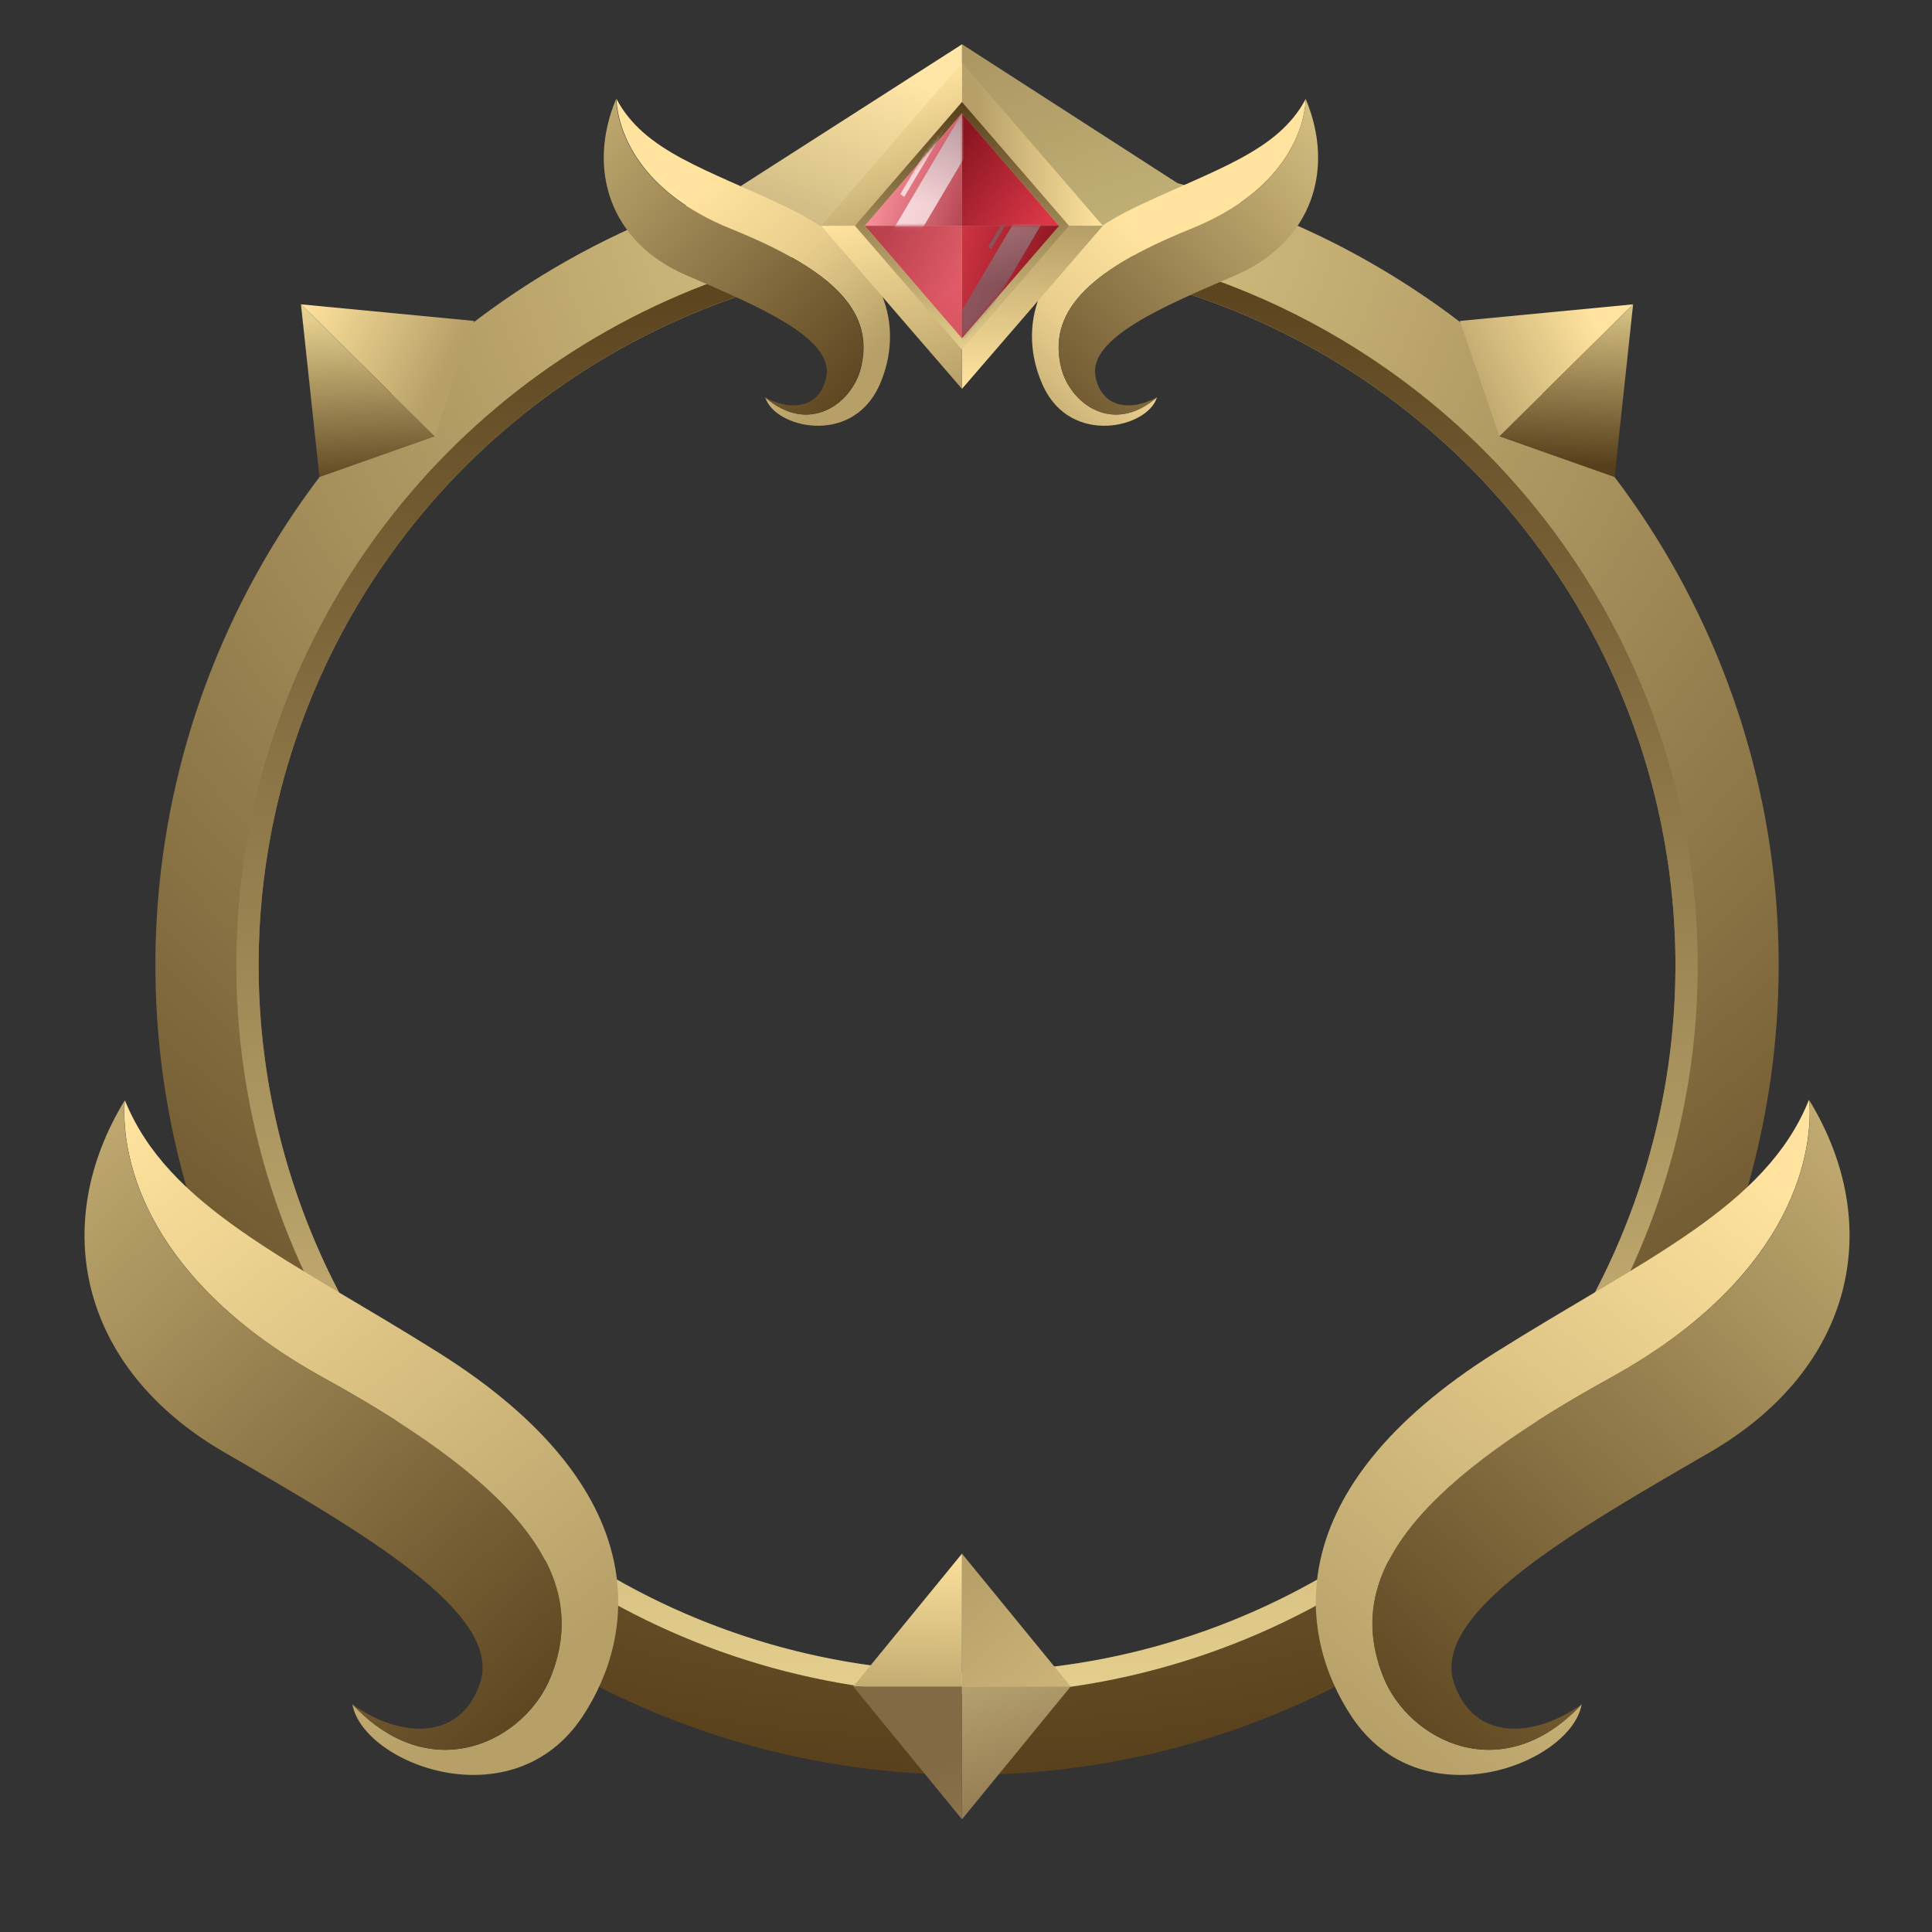 <svg width="480" height="480" viewBox="0 0 480 480" fill="none" xmlns="http://www.w3.org/2000/svg">
<rect x="0" y="0" width="480" height="480" fill="#333333" stroke="none"/>
<path d="M240.257 38.645C200.374 38.645 161.386 50.442 128.224 72.546C95.062 94.65 69.216 126.067 53.953 162.825C38.691 199.582 34.697 240.029 42.478 279.05C50.259 318.072 69.465 353.915 97.666 382.048C125.868 410.181 161.799 429.34 200.916 437.102C240.033 444.863 280.579 440.88 317.426 425.654C354.274 410.429 385.768 384.646 407.926 351.565C430.084 318.484 441.911 279.592 441.911 239.806C441.911 186.454 420.665 135.288 382.848 97.563C345.03 59.838 293.739 38.645 240.257 38.645ZM240.257 415.384C205.446 415.384 171.416 405.087 142.472 385.794C113.527 366.501 90.968 339.08 77.646 306.997C64.325 274.914 60.839 239.611 67.63 205.552C74.422 171.493 91.185 140.208 115.8 115.653C140.415 91.098 171.777 74.376 205.919 67.601C240.062 60.826 275.451 64.303 307.612 77.592C339.774 90.881 367.262 113.386 386.603 142.259C405.943 171.133 416.265 205.08 416.265 239.806C416.265 286.372 397.722 331.031 364.714 363.959C331.706 396.886 286.937 415.384 240.257 415.384Z" fill="url(#paint0_radial_1393_54529)"/>
<path d="M240.257 64.228C275.068 64.228 309.098 74.525 338.042 93.818C366.987 113.111 389.546 140.532 402.868 172.615C416.189 204.698 419.675 240.001 412.884 274.06C406.092 308.119 389.329 339.404 364.714 363.959C340.099 388.514 308.737 405.236 274.595 412.011C240.452 418.786 205.063 415.309 172.902 402.02C140.74 388.73 113.252 366.226 93.912 337.352C74.571 308.479 64.249 274.532 64.249 239.806C64.249 193.24 82.792 148.581 115.8 115.653C148.808 82.726 193.577 64.228 240.257 64.228ZM240.257 58.702C204.35 58.702 169.25 69.324 139.395 89.224C109.54 109.124 86.27 137.408 72.529 170.501C58.788 203.593 55.193 240.007 62.198 275.138C69.203 310.268 86.494 342.538 111.884 367.866C137.274 393.194 169.622 410.442 204.839 417.43C240.056 424.418 276.559 420.832 309.732 407.124C342.906 393.417 371.259 370.204 391.208 340.422C411.157 310.64 421.804 275.625 421.804 239.806C421.751 191.791 402.606 145.757 368.571 111.805C334.536 77.853 288.39 58.756 240.257 58.702Z" fill="url(#paint1_linear_1393_54529)"/>
<path d="M108.006 108.413L117.81 79.736L74.773 75.61L108.006 108.413Z" fill="url(#paint2_linear_1393_54529)"/>
<path d="M108.006 108.413L79.37 118.524L74.773 75.61L108.006 108.413Z" fill="url(#paint3_linear_1393_54529)"/>
<path d="M372.508 108.413L362.704 79.736L405.741 75.61L372.508 108.413Z" fill="url(#paint4_linear_1393_54529)"/>
<path d="M372.508 108.413L401.144 118.524L405.742 75.61L372.508 108.413Z" fill="url(#paint5_linear_1393_54529)"/>
<path d="M144.784 426.38C127.411 452.718 90.152 438.223 87.549 423.415C107.415 444.632 130.476 432.274 136.753 416.821C146.631 392.657 130.992 370.168 80.533 342.376C37.034 318.432 29.926 288.743 30.997 273.437C30.993 273.382 30.993 273.327 30.997 273.271C41.705 299.959 71.763 312.686 108.874 336.003C163.414 370.261 157.967 406.415 144.784 426.38Z" fill="url(#paint6_linear_1393_54529)"/>
<path d="M136.716 416.821C130.439 432.274 107.378 444.632 87.512 423.415C99.661 432.016 114.394 432.513 119.25 418.202C125.214 400.742 89.321 380.298 55.737 360.83C19.42 339.76 12.33 304.011 30.96 273.437C29.889 288.742 36.997 318.414 80.496 342.376C130.956 370.168 146.594 392.675 136.716 416.821Z" fill="url(#paint7_linear_1393_54529)"/>
<path d="M335.729 426.38C353.103 452.718 390.362 438.223 392.965 423.415C373.099 444.632 350.038 432.274 343.761 416.821C333.883 392.657 349.521 370.168 399.981 342.376C443.48 318.432 450.588 288.743 449.517 273.437C449.49 273.38 449.46 273.325 449.425 273.271C438.716 299.959 408.659 312.686 371.548 336.003C317.1 370.261 322.547 406.415 335.729 426.38Z" fill="url(#paint8_linear_1393_54529)"/>
<path d="M343.798 416.821C350.075 432.274 373.136 444.632 393.002 423.415C380.853 432.016 366.12 432.513 361.264 418.202C355.3 400.742 391.192 380.298 424.777 360.83C461.094 339.76 468.183 304.011 449.554 273.437C450.625 288.742 443.517 318.414 400.018 342.376C349.558 370.168 333.92 392.675 343.798 416.821Z" fill="url(#paint9_linear_1393_54529)"/>
<path d="M266 419.009H239V386L266 419.009Z" fill="url(#paint10_linear_1393_54529)"/>
<path d="M266 419.009L239 452V419.009H266Z" fill="url(#paint11_linear_1393_54529)"/>
<path d="M239 386V419.009H212L239 386Z" fill="url(#paint12_linear_1393_54529)"/>
<path d="M239 419.009V452L212 419.009H239Z" fill="url(#paint13_linear_1393_54529)"/>
<path d="M239.02 74.174L184 46.252L239.02 11V74.174Z" fill="url(#paint14_linear_1393_54529)"/>
<path d="M239.02 74.174L293.707 46.252L239.02 11V74.174Z" fill="url(#paint15_linear_1393_54529)"/>
<path d="M259.14 95.852C266.064 110.954 285.247 106.239 287.444 98.706C276.366 108.284 265.824 100.051 263.682 91.468C260.322 78.078 269.387 67.525 295.863 56.879C318.702 47.67 324.001 32.715 324.425 24.648C324.425 24.648 324.425 24.648 324.425 24.537C317.52 37.669 301.993 42.016 282.348 51.354C253.509 65.094 253.897 84.395 259.14 95.852Z" fill="url(#paint16_linear_1393_54529)"/>
<path d="M263.682 91.468C265.824 100.051 276.385 108.284 287.444 98.707C280.945 102.28 273.689 101.396 272.175 93.55C270.329 83.954 289.198 76.034 306.885 68.427C326.013 60.213 331.7 42.053 324.425 24.648C324.001 32.715 318.702 47.689 295.863 56.879C269.387 67.525 260.322 78.079 263.682 91.468Z" fill="url(#paint17_linear_1393_54529)"/>
<path d="M218.429 95.852C211.505 110.954 192.322 106.239 190.125 98.706C201.203 108.284 211.745 100.051 213.887 91.468C217.247 78.078 208.182 67.525 181.706 56.879C158.867 47.67 153.568 32.715 153.144 24.648C153.144 24.648 153.144 24.648 153.144 24.537C160.049 37.669 175.576 42.016 195.221 51.354C223.968 65.094 223.58 84.395 218.429 95.852Z" fill="url(#paint18_linear_1393_54529)"/>
<path d="M213.795 91.468C211.653 100.051 201.092 108.284 190.033 98.707C196.532 102.28 203.788 101.396 205.302 93.55C207.148 83.954 188.279 76.034 170.591 68.427C151.464 60.213 145.777 42.053 153.052 24.648C153.476 32.715 158.775 47.689 181.614 56.879C208.09 67.525 217.155 78.079 213.795 91.468Z" fill="url(#paint19_linear_1393_54529)"/>
<path d="M274 56.096H239V15.605L274 56.096Z" fill="url(#paint20_linear_1393_54529)"/>
<path d="M274 56.095L239 96.605V56.095H274Z" fill="url(#paint21_linear_1393_54529)"/>
<path d="M239 15.605V56.096H204L239 15.605Z" fill="url(#paint22_linear_1393_54529)"/>
<path d="M239 56.095V96.605L204 56.095H239Z" fill="url(#paint23_linear_1393_54529)"/>
<path d="M239 28.164L263.151 56.095L239 84.026L214.849 56.095L239 28.164ZM239 25.336L237.588 26.971L213.437 54.901L212.415 56.095L213.437 57.289L237.588 85.219L239 86.853L240.412 85.219L264.562 57.289L265.584 56.095L264.562 54.901L240.412 26.971L239 25.336Z" fill="url(#paint24_linear_1393_54529)"/>
<path d="M263.132 56.096H239V28.165L263.132 56.096Z" fill="url(#paint25_linear_1393_54529)"/>
<path d="M263.132 56.095L239 84.026V56.095H263.132Z" fill="url(#paint26_linear_1393_54529)"/>
<path d="M239 28.165V56.096H214.868L239 28.165Z" fill="url(#paint27_linear_1393_54529)"/>
<path d="M239 56.095V84.026L214.868 56.095H239Z" fill="url(#paint28_linear_1393_54529)"/>
<path style="mix-blend-mode:luminosity" opacity="0.3" d="M239 28.165V56.096H214.868L239 28.165Z" fill="url(#paint29_linear_1393_54529)"/>
<path style="mix-blend-mode:luminosity" opacity="0.2" d="M239 84.026V56.095H214.868L239 84.026Z" fill="url(#paint30_linear_1393_54529)"/>
<g style="mix-blend-mode:luminosity" opacity="0.7">
<mask id="mask0_1393_54529" style="mask-type:luminance" maskUnits="userSpaceOnUse" x="214" y="28" width="25" height="29">
<path d="M239 28.165V56.096H214.868L239 28.165Z" fill="white"/>
</mask>
<g mask="url(#mask0_1393_54529)">
<path d="M239.91 26.585L222.002 56.885L227.018 60.392L244.945 30.093L239.91 26.585Z" fill="url(#paint31_linear_1393_54529)"/>
<path d="M236.808 26.127L223.804 48.034C223.767 48.075 223.747 48.127 223.747 48.181C223.747 48.235 223.767 48.288 223.804 48.328L224.472 48.787C224.507 48.821 224.554 48.84 224.602 48.84C224.651 48.84 224.698 48.821 224.732 48.787L237.737 26.88C237.773 26.839 237.793 26.787 237.793 26.733C237.793 26.678 237.773 26.626 237.737 26.586L237.068 26.127C237.033 26.093 236.987 26.074 236.938 26.074C236.889 26.074 236.843 26.093 236.808 26.127Z" fill="url(#paint32_linear_1393_54529)"/>
</g>
</g>
<g style="mix-blend-mode:luminosity" opacity="0.6">
<mask id="mask1_1393_54529" style="mask-type:luminance" maskUnits="userSpaceOnUse" x="239" y="56" width="25" height="29">
<path d="M239 84.026V56.095H263.132L239 84.026Z" fill="white"/>
</mask>
<g mask="url(#mask1_1393_54529)">
<path d="M238.053 90.729L260.699 52.423L255.683 48.897L233.037 87.203L238.053 90.729Z" fill="url(#paint33_linear_1393_54529)"/>
<path d="M252.71 49.136L245.502 61.311L245.632 61.402C245.632 61.402 245.632 61.402 246.264 61.898L253.453 49.705C253.252 49.524 253.065 49.328 252.896 49.117H252.766C252.766 49.117 252.729 49.099 252.71 49.136Z" fill="url(#paint34_linear_1393_54529)"/>
</g>
</g>
<defs>
<radialGradient id="paint0_radial_1393_54529" cx="0" cy="0" r="1" gradientUnits="userSpaceOnUse" gradientTransform="translate(241.568 39.308) scale(407.406 406.411)">
<stop stop-color="#E4CF8E"/>
<stop offset="1" stop-color="#573F1B"/>
</radialGradient>
<linearGradient id="paint1_linear_1393_54529" x1="240.257" y1="420.91" x2="240.257" y2="58.702" gradientUnits="userSpaceOnUse">
<stop stop-color="#E4CF8E"/>
<stop offset="1" stop-color="#573F1B"/>
</linearGradient>
<linearGradient id="paint2_linear_1393_54529" x1="110.268" y1="92.792" x2="74.977" y2="75.571" gradientUnits="userSpaceOnUse">
<stop stop-color="#B6A068"/>
<stop offset="1" stop-color="#FFE39E"/>
</linearGradient>
<linearGradient id="paint3_linear_1393_54529" x1="81.656" y1="79.067" x2="83.589" y2="121.757" gradientUnits="userSpaceOnUse">
<stop stop-color="#E4CF8E"/>
<stop offset="1" stop-color="#573F1B"/>
</linearGradient>
<linearGradient id="paint4_linear_1393_54529" x1="369.983" y1="115.75" x2="405.37" y2="98.685" gradientUnits="userSpaceOnUse">
<stop stop-color="#B6A068"/>
<stop offset="1" stop-color="#FFE39E"/>
</linearGradient>
<linearGradient id="paint5_linear_1393_54529" x1="371.544" y1="71.211" x2="369.596" y2="114.375" gradientUnits="userSpaceOnUse">
<stop stop-color="#E4CF8E"/>
<stop offset="1" stop-color="#573F1B"/>
</linearGradient>
<linearGradient id="paint6_linear_1393_54529" x1="17.819" y1="287.629" x2="124.013" y2="423.323" gradientUnits="userSpaceOnUse">
<stop stop-color="#FFE39E"/>
<stop offset="1" stop-color="#B6A068"/>
</linearGradient>
<linearGradient id="paint7_linear_1393_54529" x1="137.223" y1="439.13" x2="-43.637" y2="238.073" gradientUnits="userSpaceOnUse">
<stop stop-color="#573F1B"/>
<stop offset="0.98" stop-color="#E4CF8E"/>
</linearGradient>
<linearGradient id="paint8_linear_1393_54529" x1="430.925" y1="284.91" x2="324.736" y2="420.62" gradientUnits="userSpaceOnUse">
<stop stop-color="#FFE39E"/>
<stop offset="1" stop-color="#B6A068"/>
</linearGradient>
<linearGradient id="paint9_linear_1393_54529" x1="361.765" y1="462.782" x2="542.609" y2="261.724" gradientUnits="userSpaceOnUse">
<stop stop-color="#573F1B"/>
<stop offset="0.98" stop-color="#E4CF8E"/>
</linearGradient>
<linearGradient id="paint10_linear_1393_54529" x1="219.145" y1="377.936" x2="316.741" y2="498.097" gradientUnits="userSpaceOnUse">
<stop offset="0.14" stop-color="#B6A068"/>
<stop offset="1" stop-color="#FFE39E"/>
</linearGradient>
<linearGradient id="paint11_linear_1393_54529" x1="261.206" y1="464.05" x2="244.783" y2="410.193" gradientUnits="userSpaceOnUse">
<stop stop-color="#826841"/>
<stop offset="0.94" stop-color="#B8A472"/>
</linearGradient>
<linearGradient id="paint12_linear_1393_54529" x1="225.408" y1="427.055" x2="225.923" y2="384.512" gradientUnits="userSpaceOnUse">
<stop stop-color="#B6A068"/>
<stop offset="1" stop-color="#FFE39E"/>
</linearGradient>
<linearGradient id="paint13_linear_1393_54529" x1="246.806" y1="480.729" x2="228.785" y2="428.525" gradientUnits="userSpaceOnUse">
<stop stop-color="#B8A472"/>
<stop offset="0.12" stop-color="#AB9667"/>
<stop offset="0.38" stop-color="#957E54"/>
<stop offset="0.62" stop-color="#876F48"/>
<stop offset="0.81" stop-color="#826A44"/>
</linearGradient>
<linearGradient id="paint14_linear_1393_54529" x1="202.805" y1="67.995" x2="220.084" y2="18.072" gradientUnits="userSpaceOnUse">
<stop stop-color="#C2B07A"/>
<stop offset="1" stop-color="#FFE5A6"/>
</linearGradient>
<linearGradient id="paint15_linear_1393_54529" x1="265.561" y1="58.05" x2="248.306" y2="7.954" gradientUnits="userSpaceOnUse">
<stop stop-color="#BFAF75"/>
<stop offset="1" stop-color="#AB9662"/>
</linearGradient>
<linearGradient id="paint16_linear_1393_54529" x1="313.1" y1="47.572" x2="252.861" y2="110.657" gradientUnits="userSpaceOnUse">
<stop offset="0.32" stop-color="#FFE39E"/>
<stop offset="0.66" stop-color="#E8CD8D"/>
<stop offset="1" stop-color="#B6A068"/>
</linearGradient>
<linearGradient id="paint17_linear_1393_54529" x1="257.393" y1="128.456" x2="359.926" y2="36.469" gradientUnits="userSpaceOnUse">
<stop stop-color="#573F1B"/>
<stop offset="0.98" stop-color="#E4CF8E"/>
</linearGradient>
<linearGradient id="paint18_linear_1393_54529" x1="145.236" y1="35.297" x2="205.489" y2="98.402" gradientUnits="userSpaceOnUse">
<stop offset="0.32" stop-color="#FFE39E"/>
<stop offset="0.66" stop-color="#E8CD8D"/>
<stop offset="1" stop-color="#B6A068"/>
</linearGradient>
<linearGradient id="paint19_linear_1393_54529" x1="216.903" y1="101.609" x2="114.821" y2="9.093" gradientUnits="userSpaceOnUse">
<stop stop-color="#573F1B"/>
<stop offset="0.98" stop-color="#E4CF8E"/>
</linearGradient>
<linearGradient id="paint20_linear_1393_54529" x1="242.808" y1="35.86" x2="273.87" y2="35.86" gradientUnits="userSpaceOnUse">
<stop stop-color="#B6A068"/>
<stop offset="1" stop-color="#FFE39E"/>
</linearGradient>
<linearGradient id="paint21_linear_1393_54529" x1="254.624" y1="96.421" x2="256.439" y2="56.442" gradientUnits="userSpaceOnUse">
<stop stop-color="#FFE39E"/>
<stop offset="1" stop-color="#B6A068"/>
</linearGradient>
<linearGradient id="paint22_linear_1393_54529" x1="229.693" y1="59.273" x2="217.301" y2="23.009" gradientUnits="userSpaceOnUse">
<stop stop-color="#B6A068"/>
<stop offset="1" stop-color="#FFE39E"/>
</linearGradient>
<linearGradient id="paint23_linear_1393_54529" x1="236.009" y1="97.615" x2="219.978" y2="50.655" gradientUnits="userSpaceOnUse">
<stop stop-color="#B6A068"/>
<stop offset="1" stop-color="#FFE39E"/>
</linearGradient>
<linearGradient id="paint24_linear_1393_54529" x1="239" y1="86.853" x2="239" y2="25.336" gradientUnits="userSpaceOnUse">
<stop stop-color="#E4CF8E"/>
<stop offset="1" stop-color="#573F1B"/>
</linearGradient>
<linearGradient id="paint25_linear_1393_54529" x1="258.581" y1="57.014" x2="235.338" y2="38.941" gradientUnits="userSpaceOnUse">
<stop stop-color="#DB3747"/>
<stop offset="1" stop-color="#8A1521"/>
</linearGradient>
<linearGradient id="paint26_linear_1393_54529" x1="260.996" y1="72.512" x2="236.136" y2="66.225" gradientUnits="userSpaceOnUse">
<stop stop-color="#8A1621"/>
<stop offset="1" stop-color="#CF3443"/>
</linearGradient>
<linearGradient id="paint27_linear_1393_54529" x1="214.868" y1="42.139" x2="239" y2="42.139" gradientUnits="userSpaceOnUse">
<stop stop-color="#FC6574"/>
<stop offset="1" stop-color="#BA1C2D"/>
</linearGradient>
<linearGradient id="paint28_linear_1393_54529" x1="224.138" y1="53.598" x2="238.662" y2="70.072" gradientUnits="userSpaceOnUse">
<stop stop-color="#B31B2B"/>
<stop offset="1" stop-color="#E03949"/>
</linearGradient>
<linearGradient id="paint29_linear_1393_54529" x1="240.3" y1="55.839" x2="226.48" y2="41.337" gradientUnits="userSpaceOnUse">
<stop stop-color="#A7A9AC"/>
<stop offset="1" stop-color="white"/>
</linearGradient>
<linearGradient id="paint30_linear_1393_54529" x1="238.87" y1="57.821" x2="218.332" y2="79.379" gradientUnits="userSpaceOnUse">
<stop stop-color="white"/>
<stop offset="1" stop-color="#A7A9AC"/>
</linearGradient>
<linearGradient id="paint31_linear_1393_54529" x1="234.426" y1="50.903" x2="238.754" y2="9.324" gradientUnits="userSpaceOnUse">
<stop stop-color="white"/>
<stop offset="1" stop-color="#6D6E71"/>
</linearGradient>
<linearGradient id="paint32_linear_1393_54529" x1="245.376" y1="66.665" x2="237.33" y2="51.713" gradientUnits="userSpaceOnUse">
<stop stop-color="#6D6E71"/>
<stop offset="1" stop-color="white"/>
</linearGradient>
<linearGradient id="paint33_linear_1393_54529" x1="270.752" y1="20.751" x2="270.522" y2="70.982" gradientUnits="userSpaceOnUse">
<stop stop-color="white"/>
<stop offset="1" stop-color="#6D6E71"/>
</linearGradient>
<linearGradient id="paint34_linear_1393_54529" x1="563.204" y1="331.059" x2="559.144" y2="326.999" gradientUnits="userSpaceOnUse">
<stop stop-color="white"/>
<stop offset="1" stop-color="#6D6E71"/>
</linearGradient>
</defs>
</svg>
